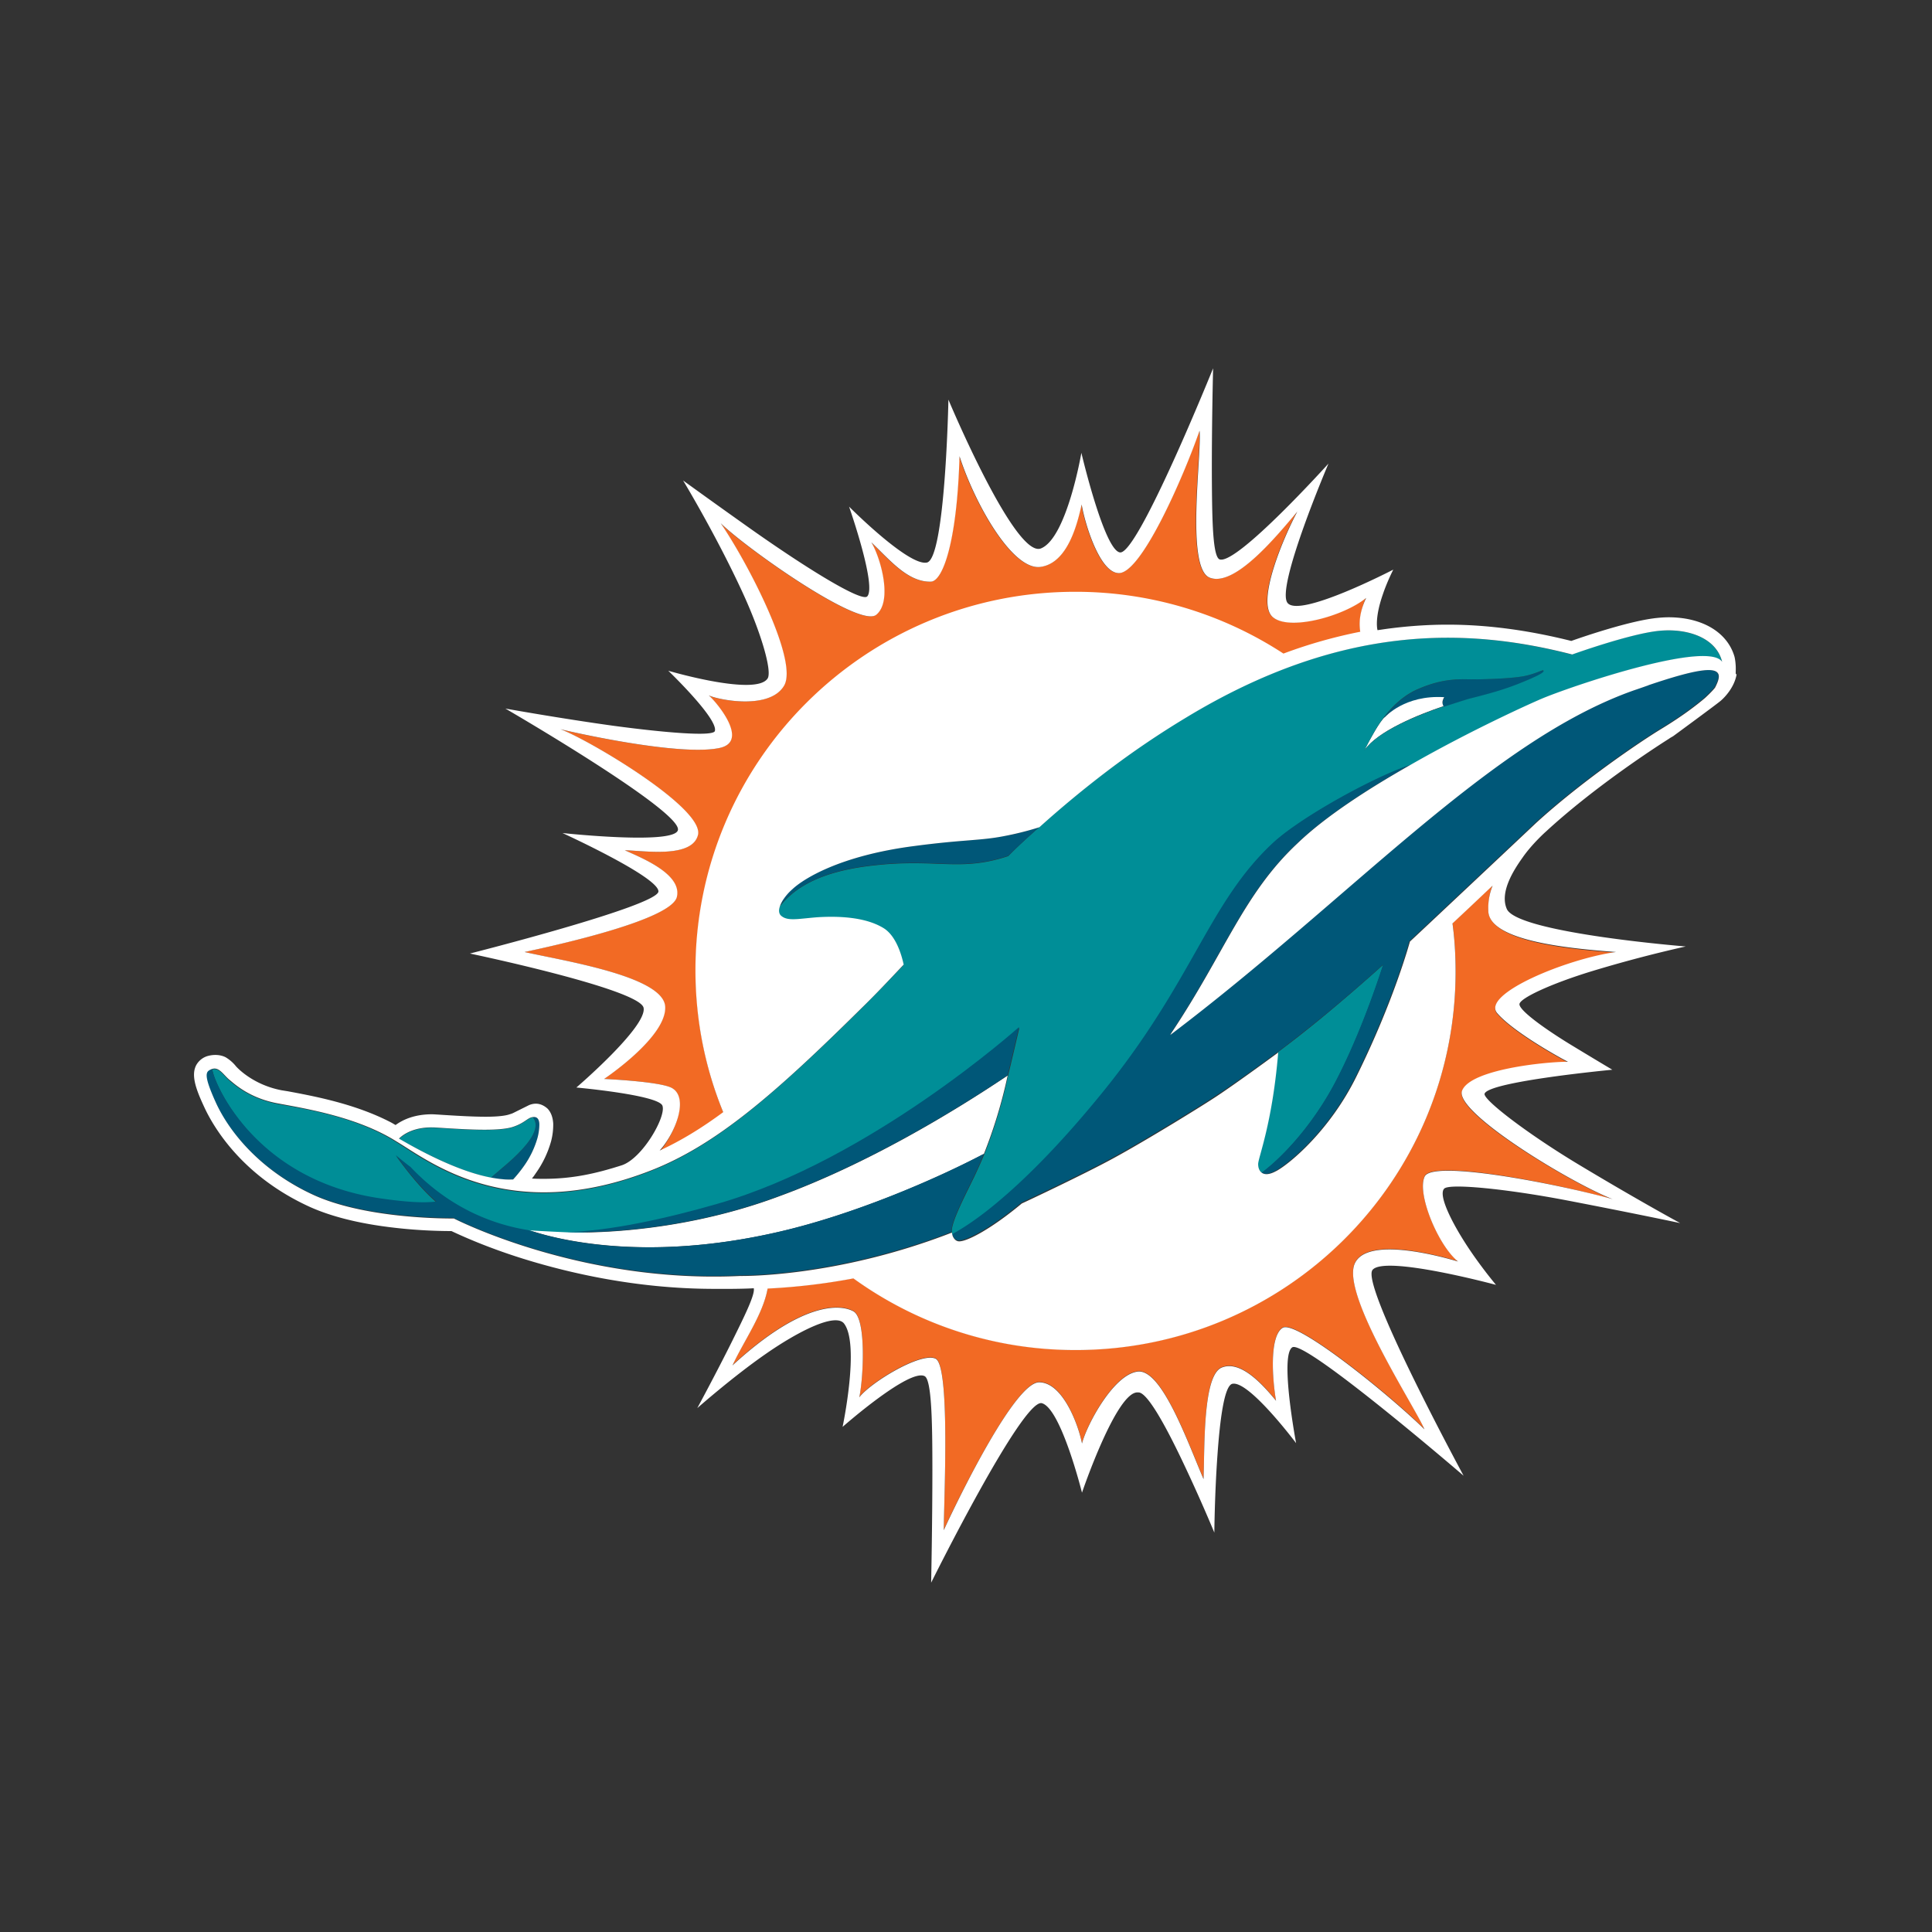 <svg xmlns="http://www.w3.org/2000/svg" width="100" height="100"><rect width="100%" height="100%" fill="#333333" stroke="none"/><g fill="none"><path fill="#005778" d="M79.014 34.973c-.607.143-2.092.19-2.715.19-.638 0-1.533-.095-2.906.51-.99.43-1.644 1.288-1.948 1.734.096-.127.176-.239.256-.287 0 0 1.006-1.145 3.05-1.002-.064.112-.128.255-.064.398.016.016.016.032.032.064 0 0 0 .015.016.015 0 0 .734-.238 1.245-.397 1.118-.287 1.82-.462 2.587-.78 1.038-.43 1.373-.604 1.341-.684-.048-.095-.303.096-.894.239"/><path fill="#FFF" d="M71.7 37.105c-.08.047-.16.159-.255.286-.367.525-.83 1.448-.83 1.448.686-1.003 2.826-1.862 4.104-2.291-.016-.016-.032-.032-.032-.064-.064-.143 0-.286.063-.398-2.043-.127-3.05 1.019-3.05 1.019"/><path fill="#F26A24" d="M73.745 60.873c-.432.875.702 3.595 1.724 4.407-.75-.223-4.71-1.353-5.35.11-.702 1.608 3.162 7.478 3.61 8.576-1.773-1.766-6.66-5.711-7.346-5.25-.686.445-.527 2.657-.335 3.77-.67-.811-1.82-2.116-2.81-1.718-.99.382-.879 4.168-.943 5.775-.814-1.893-2.155-5.695-3.4-5.568-1.246.143-2.636 2.736-2.891 3.723-.192-.987-1.006-3.166-2.22-3.166-1.213 0-4.071 5.775-4.934 7.652 0-1.448.352-8.527-.43-8.877-.767-.35-3.386 1.257-3.945 2.004.208-.922.383-4.072-.303-4.454-.703-.382-2.683-.493-6.26 2.8.591-1.273 1.581-2.641 1.82-3.977a32.5 32.5 0 0 0 4.44-.525 19.57 19.57 0 0 0 11.513 3.706c10.858 0 19.656-8.766 19.656-19.584 0-.843-.048-1.686-.16-2.497.735-.685 1.422-1.337 2.076-1.957-.143.35-.223.78-.223 1.304.048 1.655 4.327 2.005 6.61 2.18-2.554.35-6.993 2.18-6.147 3.166s3.305 2.338 3.657 2.513c-1.182 0-5.046.398-5.477 1.496s5.588 4.74 7.792 5.6c-2.746-.796-9.277-2.084-9.724-1.21m-3.322-28.127c-1.277.255-2.619.62-3.976 1.13a19.67 19.67 0 0 0-10.778-3.198c-10.859 0-19.657 8.766-19.657 19.568 0 2.61.511 5.091 1.437 7.35-1.118.828-2.188 1.48-3.29 1.99.8-.955 1.502-2.785.591-3.278-.622-.334-3.497-.462-3.497-.462s3.242-2.163 3.162-3.738-5.237-2.37-7.281-2.832c1.804-.382 7.648-1.686 7.888-2.864.255-1.177-1.82-2.004-2.699-2.402.974.016 3.465.43 3.785-.78.383-1.384-5.717-4.979-7.122-5.488.303.08 6.132 1.432 8.256.97 1.58-.334-.256-2.466-.575-2.72.463.223 3.13.78 3.896-.493.766-1.257-1.82-6.284-3.274-8.416 1.294 1.273 7.17 5.44 8.048 4.74.879-.715.208-3.006-.255-3.754.942.891 1.884 2.068 3.082 2.037.606-.016 1.357-2.005 1.485-6.491.814 2.513 2.762 5.934 4.2 5.727 1.436-.207 1.915-2.323 2.123-3.23.16.97.91 3.453 1.868 3.548 1.166.175 3.417-5.011 4.232-7.366.128 1.162-.735 7.112.527 7.605 1.261.493 3.353-2.005 4.535-3.42-.719 1.352-2.124 4.645-1.294 5.424s3.72-.032 4.855-.97c-.288.732-.352 1.288-.272 1.813"/><path fill="#008E97" d="M85.848 32.65c-1.5.143-4.503 1.225-4.503 1.225-5.477-1.416-11.992-1.575-19.976 3.261a47 47 0 0 0-4.104 2.8 55 55 0 0 0-3.497 2.896c-.463.413-1.07.954-1.58 1.48-2.587.858-3.737.063-7.298.524-2.81.366-3.912 1.32-4.535 2.084-.08.223-.064.414.08.525.335.27.862.128 1.836.064.99-.08 2.476-.048 3.466.573.638.398.926 1.336 1.021 1.877-.734.78-1.469 1.543-2.187 2.26-4.503 4.438-7.521 7.079-10.906 8.4-7.346 2.863-11.481-.494-13.142-1.496-2.012-1.289-4.679-1.718-6.116-1.973-1.437-.27-2.22-.955-2.523-1.21-.303-.254-.543-.7-.894-.588-.096.032-.16.048-.224.112a.6.6 0 0 1 .224-.112c.048.62 2.14 5.791 8.766 6.73 1.9.27 2.492.19 2.843.159-1.118-.97-2.028-2.339-2.108-2.418q.384.334.766.62c1.98 2.1 4.216 2.975 6.116 3.277.128.032 1.98.112 1.98.112 2.172-.048 5.094-.684 7.793-1.464 7.952-2.29 15.616-9.163 15.616-9.163s-.43 1.845-.59 2.497a25.3 25.3 0 0 1-1.23 4.057s-.223.541-.543 1.21c-.479.986-1.134 2.242-1.134 2.751v.064s0 .064.032.127c.591-.318 1.406-.859 2.332-1.638 1.453-1.21 3.273-3.023 5.397-5.632 4.774-5.855 5.525-9.864 8.878-12.998 1.421-1.32 5.142-3.373 7.058-4.025.016-.016.032-.016.048-.016 3.226-1.83 6.387-3.261 6.898-3.468 1.884-.764 8.527-2.959 9.23-1.861-.304-1.273-1.805-1.766-3.29-1.623m-7.281 2.752c-.767.303-1.453.493-2.587.78-.51.159-1.245.398-1.245.398s0-.016-.016-.016c-1.278.43-3.418 1.272-4.104 2.29.032-.063.463-.938.814-1.447.304-.446.958-1.305 1.948-1.734 1.373-.605 2.268-.51 2.906-.51.64 0 2.124-.047 2.715-.19.607-.143.862-.334.894-.255.048.08-.287.27-1.325.684"/><path fill="#FFF" d="M52.156 55.67a25.3 25.3 0 0 1-1.23 4.057c-2.603 1.368-6.754 3.134-10.507 4.01-7.393 1.733-12.136.222-12.934-.032l-.112-.032c.176.032 1.98.111 1.98.111.384.016 5.43.207 10.97-1.861 4.535-1.655 8.99-4.343 11.833-6.253"/><path fill="#005778" d="M52.747 53.157s-.432 1.845-.591 2.498c-2.843 1.909-7.298 4.597-11.833 6.252-5.54 2.068-10.586 1.877-10.97 1.861 2.172-.048 5.094-.684 7.793-1.463 7.936-2.275 15.6-9.148 15.6-9.148"/><path fill="#008E97" d="M71.605 49.927c-.56 1.734-1.437 4.105-2.491 6.11-1.262 2.386-2.922 4.024-3.8 4.66-.144-.095-.208-.27-.208-.46 0-.335.734-2.085 1.038-5.776a63 63 0 0 0 2.539-2.004c.958-.796 1.948-1.655 2.922-2.53"/><path fill="#005778" d="M27.916 58.184q0 .358-.096.716a4.8 4.8 0 0 1-.686 1.432 7 7 0 0 1-.575.716c-.064 0-.335.016-.559 0-.24-.016-.479-.064-.575-.08-.064-.08 2.986-2.148 2.156-3.15.048 0 .32-.063.335.366m60.823-22.607s-.128.175-.527.541c-.416.35-1.102.891-2.252 1.591-1.102.668-4.152 2.736-6.499 4.884-.08.08-6.355 5.982-6.515 6.125-.016.048-.83 3.07-2.778 7-1.358 2.752-3.402 4.47-4.12 4.868-.048.016-.463.287-.75.112.878-.637 2.538-2.275 3.8-4.662 1.054-2.004 1.932-4.375 2.49-6.109a96 96 0 0 1-2.905 2.514 79 79 0 0 1-2.54 2.004s-2.027 1.496-3.177 2.244c-.639.43-3.593 2.259-5.381 3.23-1.517.826-4.695 2.322-4.71 2.322-1.661 1.384-2.955 2.036-3.306 1.957-.208-.048-.288-.303-.288-.318.591-.319 1.406-.86 2.332-1.64 1.453-1.208 3.273-3.022 5.397-5.63 4.774-5.855 5.525-9.865 8.878-12.983 1.421-1.32 5.142-3.372 7.058-4.025.016-.016.032-.016.048-.016-2.188 1.241-4.407 2.673-5.844 4.057-2.795 2.61-3.753 5.648-6.531 9.816l-.064.111c9.341-7.063 16.575-15.24 24.032-17.85.24-.08.463-.159.686-.238.016 0 .016 0 .032-.016 2.54-.86 3.561-.986 3.641-.51.032.208-.144.51-.207.621"/><path fill="#008E97" d="M25.425 60.968c-1.884-.366-4.088-1.638-4.774-2.02.24-.223.814-.637 1.9-.573 1.5.095 3.162.207 3.944-.016.67-.207.798-.493 1.086-.525.83.986-2.22 3.039-2.156 3.134"/><path fill="#005778" d="M44.89 44.82c3.561-.46 4.71.335 7.298-.525.51-.509 1.117-1.05 1.58-1.48-.734.24-1.293.383-1.836.462-1.213.239-2.092.175-4.615.51-3.96.524-5.796 1.75-6.323 2.227a3.5 3.5 0 0 0-.447.493c-.112.159-.192.35-.208.382.639-.732 1.74-1.703 4.551-2.069m5.493 16.132c-.479.987-1.133 2.243-1.133 2.753v.063c-6.036 2.339-10.939 2.243-10.97 2.243-8.288.398-14.819-2.975-14.819-2.975h-.128c-.782 0-4.63-.063-7.153-1.225-2.763-1.272-4.36-3.277-5.046-4.788-.511-1.13-.543-1.48-.384-1.623.016-.016.032-.032.048-.032a.6.6 0 0 1 .176-.063c.048.62 2.14 5.79 8.767 6.73 1.9.27 2.49.19 2.842.158-1.118-.97-2.028-2.338-2.108-2.418q.384.335.767.62c1.98 2.1 4.215 2.975 6.115 3.278l.112.032c.814.27 5.541 1.765 12.934.031 3.753-.875 7.904-2.64 10.507-4.009.016 0-.207.557-.527 1.225"/><path fill="#FFF" d="M89.84 34.464c-.016-.303-.064-.478-.064-.478-.367-1.256-1.66-2.036-3.417-2.036a6 6 0 0 0-.559.032c-1.357.127-3.752.938-4.47 1.193-2.236-.557-4.344-.843-6.404-.843-1.07 0-2.14.08-3.193.223l-.432.063s-.175-.557.272-1.845c.223-.668.543-1.289.543-1.289s-4.87 2.53-5.477 1.718 2.123-7.207 2.123-7.207-4.694 5.203-5.62 4.964c-.368-.095-.4-1.973-.415-4.009-.016-2.752.063-5.886.063-5.886s-3.864 9.577-4.806 9.53c-.814-.049-2.012-5.155-2.012-5.155s-.75 4.406-2.092 4.947c-1.341.541-4.79-7.7-4.79-7.7s-.16 8.257-1.118 8.432c-.958.191-4.024-2.895-4.024-2.895s1.437 4.104.942 4.645c-.287.318-3.225-1.495-6.291-3.675a410 410 0 0 1-3.242-2.323s1.725 2.848 3.098 5.84c.942 2.051 1.517 4.024 1.278 4.406-.607.939-5.142-.398-5.142-.398s2.587 2.482 2.411 3.118c-.08.303-2.65.08-5.253-.27-2.763-.382-5.59-.891-5.59-.891s9.214 5.345 8.927 6.3c-.224.764-5.972.143-5.972.143s4.982 2.275 4.966 3.023-9.757 3.214-9.757 3.214 8.83 1.845 8.99 2.815c.176.987-3.48 4.12-3.48 4.12s4.247.383 4.454.94c.208.556-1.037 2.736-2.107 3.086-1.342.43-2.555.7-4.024.7-.208 0-.415 0-.623-.016.08-.095.144-.19.208-.286a5.3 5.3 0 0 0 .782-1.639c.08-.302.112-.589.112-.875v-.032c-.016-.318-.112-.604-.304-.795-.367-.318-.702-.27-.942-.175l-.83.413c-.064.032-.128.048-.224.08-.16.048-.495.111-1.197.111-.67 0-1.453-.047-2.22-.095 0 0-.463-.032-.559-.032-.91 0-1.517.286-1.884.557l-.192-.112c-1.868-.986-4.04-1.384-5.397-1.638l-.303-.048c-1.501-.286-2.316-1.177-2.38-1.257a2 2 0 0 0-.51-.445s-.384-.239-.974-.064a1 1 0 0 0-.543.43c-.32.54-.016 1.32.399 2.211.463 1.002 1.916 3.516 5.381 5.123 1.134.525 2.635.907 4.44 1.113 1.356.16 2.522.175 2.97.175.446.207 1.804.844 3.816 1.464 2.22.684 5.684 1.511 9.66 1.527 0 0 1.406.016 2.172-.031.08.318-.48 1.447-1.134 2.768-.782 1.575-1.788 3.436-1.788 3.436s1.82-1.607 3.513-2.784c1.708-1.193 3.609-2.148 4.072-1.607.846 1.05-.064 5.362-.064 5.362s3.449-3.04 4.247-2.625c.368.19.4 2.465.4 4.852 0 2.832-.064 5.838-.064 5.838s4.742-9.56 5.732-9.29 2.076 4.63 2.076 4.63 1.804-5.315 2.906-5.187c.447-.048 1.39 1.67 2.236 3.436a84 84 0 0 1 1.708 3.818s.016-1.972.16-3.993c.128-1.83.351-3.595.766-3.707.847-.207 3.306 3.07 3.306 3.07s-.862-4.565-.192-4.963c.687-.382 8.862 6.65 8.862 6.65s-5.365-9.911-4.71-10.659c.655-.764 6.387.78 6.387.78s-.846-1.003-1.58-2.148c-.767-1.193-1.406-2.514-1.103-2.832.272-.286 3.258.016 6.34.605 3.56.684 5.876 1.177 5.876 1.177s-2.092-1.13-5.19-2.991c-2.682-1.607-5.03-3.405-4.934-3.707.224-.636 6.611-1.24 6.611-1.24s-1.07-.637-2.22-1.337c-1.245-.764-2.586-1.718-2.586-2.052 0-.303 1.597-1.05 3.72-1.703a68 68 0 0 1 4.886-1.288s-8.718-.7-9.261-1.941c-.367-.843.303-1.941.814-2.657.495-.716 1.214-1.352 1.214-1.352 2.38-2.196 5.413-4.2 6.371-4.805.064-.048.128-.08.208-.127 0 0 2.235-1.639 2.459-1.83.207-.175.718-.7.83-1.384-.08.048-.032-.127-.048-.43M34.766 56.308c-.622-.334-3.497-.462-3.497-.462s3.242-2.163 3.162-3.738-5.237-2.37-7.281-2.832c1.804-.382 7.648-1.686 7.888-2.864.255-1.177-1.82-2.004-2.699-2.402.974.016 3.465.43 3.785-.78.383-1.384-5.717-4.979-7.122-5.488.303.08 6.132 1.432 8.255.97 1.581-.35-.255-2.466-.574-2.72.463.223 3.13.78 3.896-.493.766-1.257-1.82-6.284-3.274-8.416 1.294 1.273 7.17 5.44 8.048 4.74.879-.715.208-3.006-.255-3.754.942.891 1.884 2.068 3.082 2.037.606-.016 1.357-2.005 1.485-6.491.814 2.513 2.762 5.934 4.2 5.727 1.436-.207 1.915-2.323 2.123-3.23.16.97.91 3.453 1.868 3.548 1.166.175 3.417-5.011 4.232-7.366.128 1.162-.735 7.112.527 7.605 1.261.493 3.353-2.005 4.535-3.42-.719 1.352-2.124 4.645-1.294 5.44.83.78 3.72-.032 4.855-.97-.32.684-.384 1.24-.304 1.75-1.277.254-2.619.62-3.976 1.13a19.67 19.67 0 0 0-10.778-3.198c-10.859 0-19.657 8.765-19.657 19.584 0 2.609.511 5.09 1.437 7.35-1.118.827-2.187 1.48-3.29 1.988.831-.922 1.534-2.752.623-3.245M22.551 58.36c1.5.096 3.162.207 3.944-.016.67-.207.798-.493 1.086-.525.048 0 .32-.063.335.366q0 .358-.096.716a4.8 4.8 0 0 1-.686 1.432 7 7 0 0 1-.575.716c-.064 0-.335.016-.559-.016-.224-.016-.479-.064-.575-.08-1.884-.35-4.088-1.622-4.774-2.02.223-.223.814-.637 1.9-.573m61.094-9.084c-2.555.35-6.994 2.18-6.148 3.166s3.305 2.339 3.657 2.514c-1.182 0-5.046.397-5.477 1.495s5.588 4.757 7.792 5.616c-2.746-.764-9.277-2.052-9.724-1.177-.432.875.702 3.595 1.724 4.406-.75-.222-4.71-1.352-5.35.112-.702 1.607 3.162 7.477 3.61 8.575-1.789-1.766-6.66-5.712-7.346-5.25-.686.445-.527 2.657-.335 3.77-.67-.811-1.82-2.116-2.81-1.718s-.879 4.168-.943 5.775c-.814-1.893-2.155-5.695-3.4-5.568-1.246.143-2.636 2.736-2.891 3.723-.192-.987-1.006-3.166-2.22-3.166-1.23 0-4.071 5.775-4.934 7.652 0-1.448.352-8.527-.43-8.877-.767-.35-3.386 1.257-3.945 2.004.208-.922.383-4.072-.303-4.454-.703-.382-2.683-.493-6.26 2.8.591-1.273 1.581-2.641 1.82-3.978a32.5 32.5 0 0 0 4.44-.525 19.57 19.57 0 0 0 11.513 3.707c10.858 0 19.656-8.766 19.656-19.584 0-.843-.048-1.686-.16-2.498.735-.684 1.422-1.336 2.076-1.956a3.15 3.15 0 0 0-.223 1.304c.032 1.591 4.327 1.957 6.61 2.132m5.494-15.018c-.703-1.098-7.346 1.098-9.23 1.861-.51.207-3.672 1.623-6.898 3.468-2.188 1.241-4.407 2.673-5.844 4.057-2.795 2.61-3.753 5.648-6.531 9.816l-.064.111c9.341-7.063 16.575-15.24 24.032-17.85.24-.08.463-.159.686-.238.016 0 .016 0 .032-.016 2.54-.86 3.561-.986 3.641-.51.032.208-.128.51-.192.637 0 0-.127.175-.526.541-.416.35-1.102.891-2.252 1.591-1.102.668-4.152 2.736-6.499 4.884-.08.08-6.355 5.982-6.515 6.125-.016.048-.83 3.07-2.778 7-1.358 2.752-3.402 4.47-4.12 4.868-.048.016-.463.287-.75.112-.144-.096-.208-.27-.208-.462 0-.334.734-2.084 1.038-5.775 0 0-2.028 1.496-3.178 2.26-.639.429-3.593 2.258-5.381 3.229-1.517.827-4.695 2.323-4.71 2.323-1.661 1.384-2.955 2.036-3.306 1.956-.208-.047-.288-.302-.288-.318-.016-.08-.032-.127-.032-.127-6.02 2.339-10.938 2.243-10.954 2.243-8.287.398-14.818-2.975-14.818-2.975h-.128c-.782 0-4.63-.063-7.153-1.225-2.763-1.273-4.36-3.277-5.046-4.788-.511-1.13-.543-1.48-.384-1.623a.6.6 0 0 1 .224-.112c.351-.095.575.335.894.59.304.254 1.086.954 2.523 1.208 1.437.27 4.104.7 6.116 1.973 1.66.986 5.796 4.359 13.142 1.495 3.385-1.32 6.419-3.961 10.906-8.4.734-.716 1.453-1.48 2.187-2.259-.111-.525-.399-1.48-1.022-1.877-.99-.62-2.475-.636-3.465-.573-.99.08-1.5.207-1.836-.063-.128-.096-.144-.255-.112-.398s.096-.286.176-.414c.016-.032.048-.063.064-.095.16-.223.287-.35.447-.493.51-.478 2.363-1.719 6.323-2.228 2.523-.334 3.401-.27 4.615-.509a16 16 0 0 0 1.836-.461 55 55 0 0 1 3.497-2.896 46 46 0 0 1 4.104-2.784c7.984-4.836 14.483-4.677 19.976-3.261 0 0 3.002-1.082 4.503-1.225 1.453-.143 2.954.35 3.258 1.607"/></g></svg>